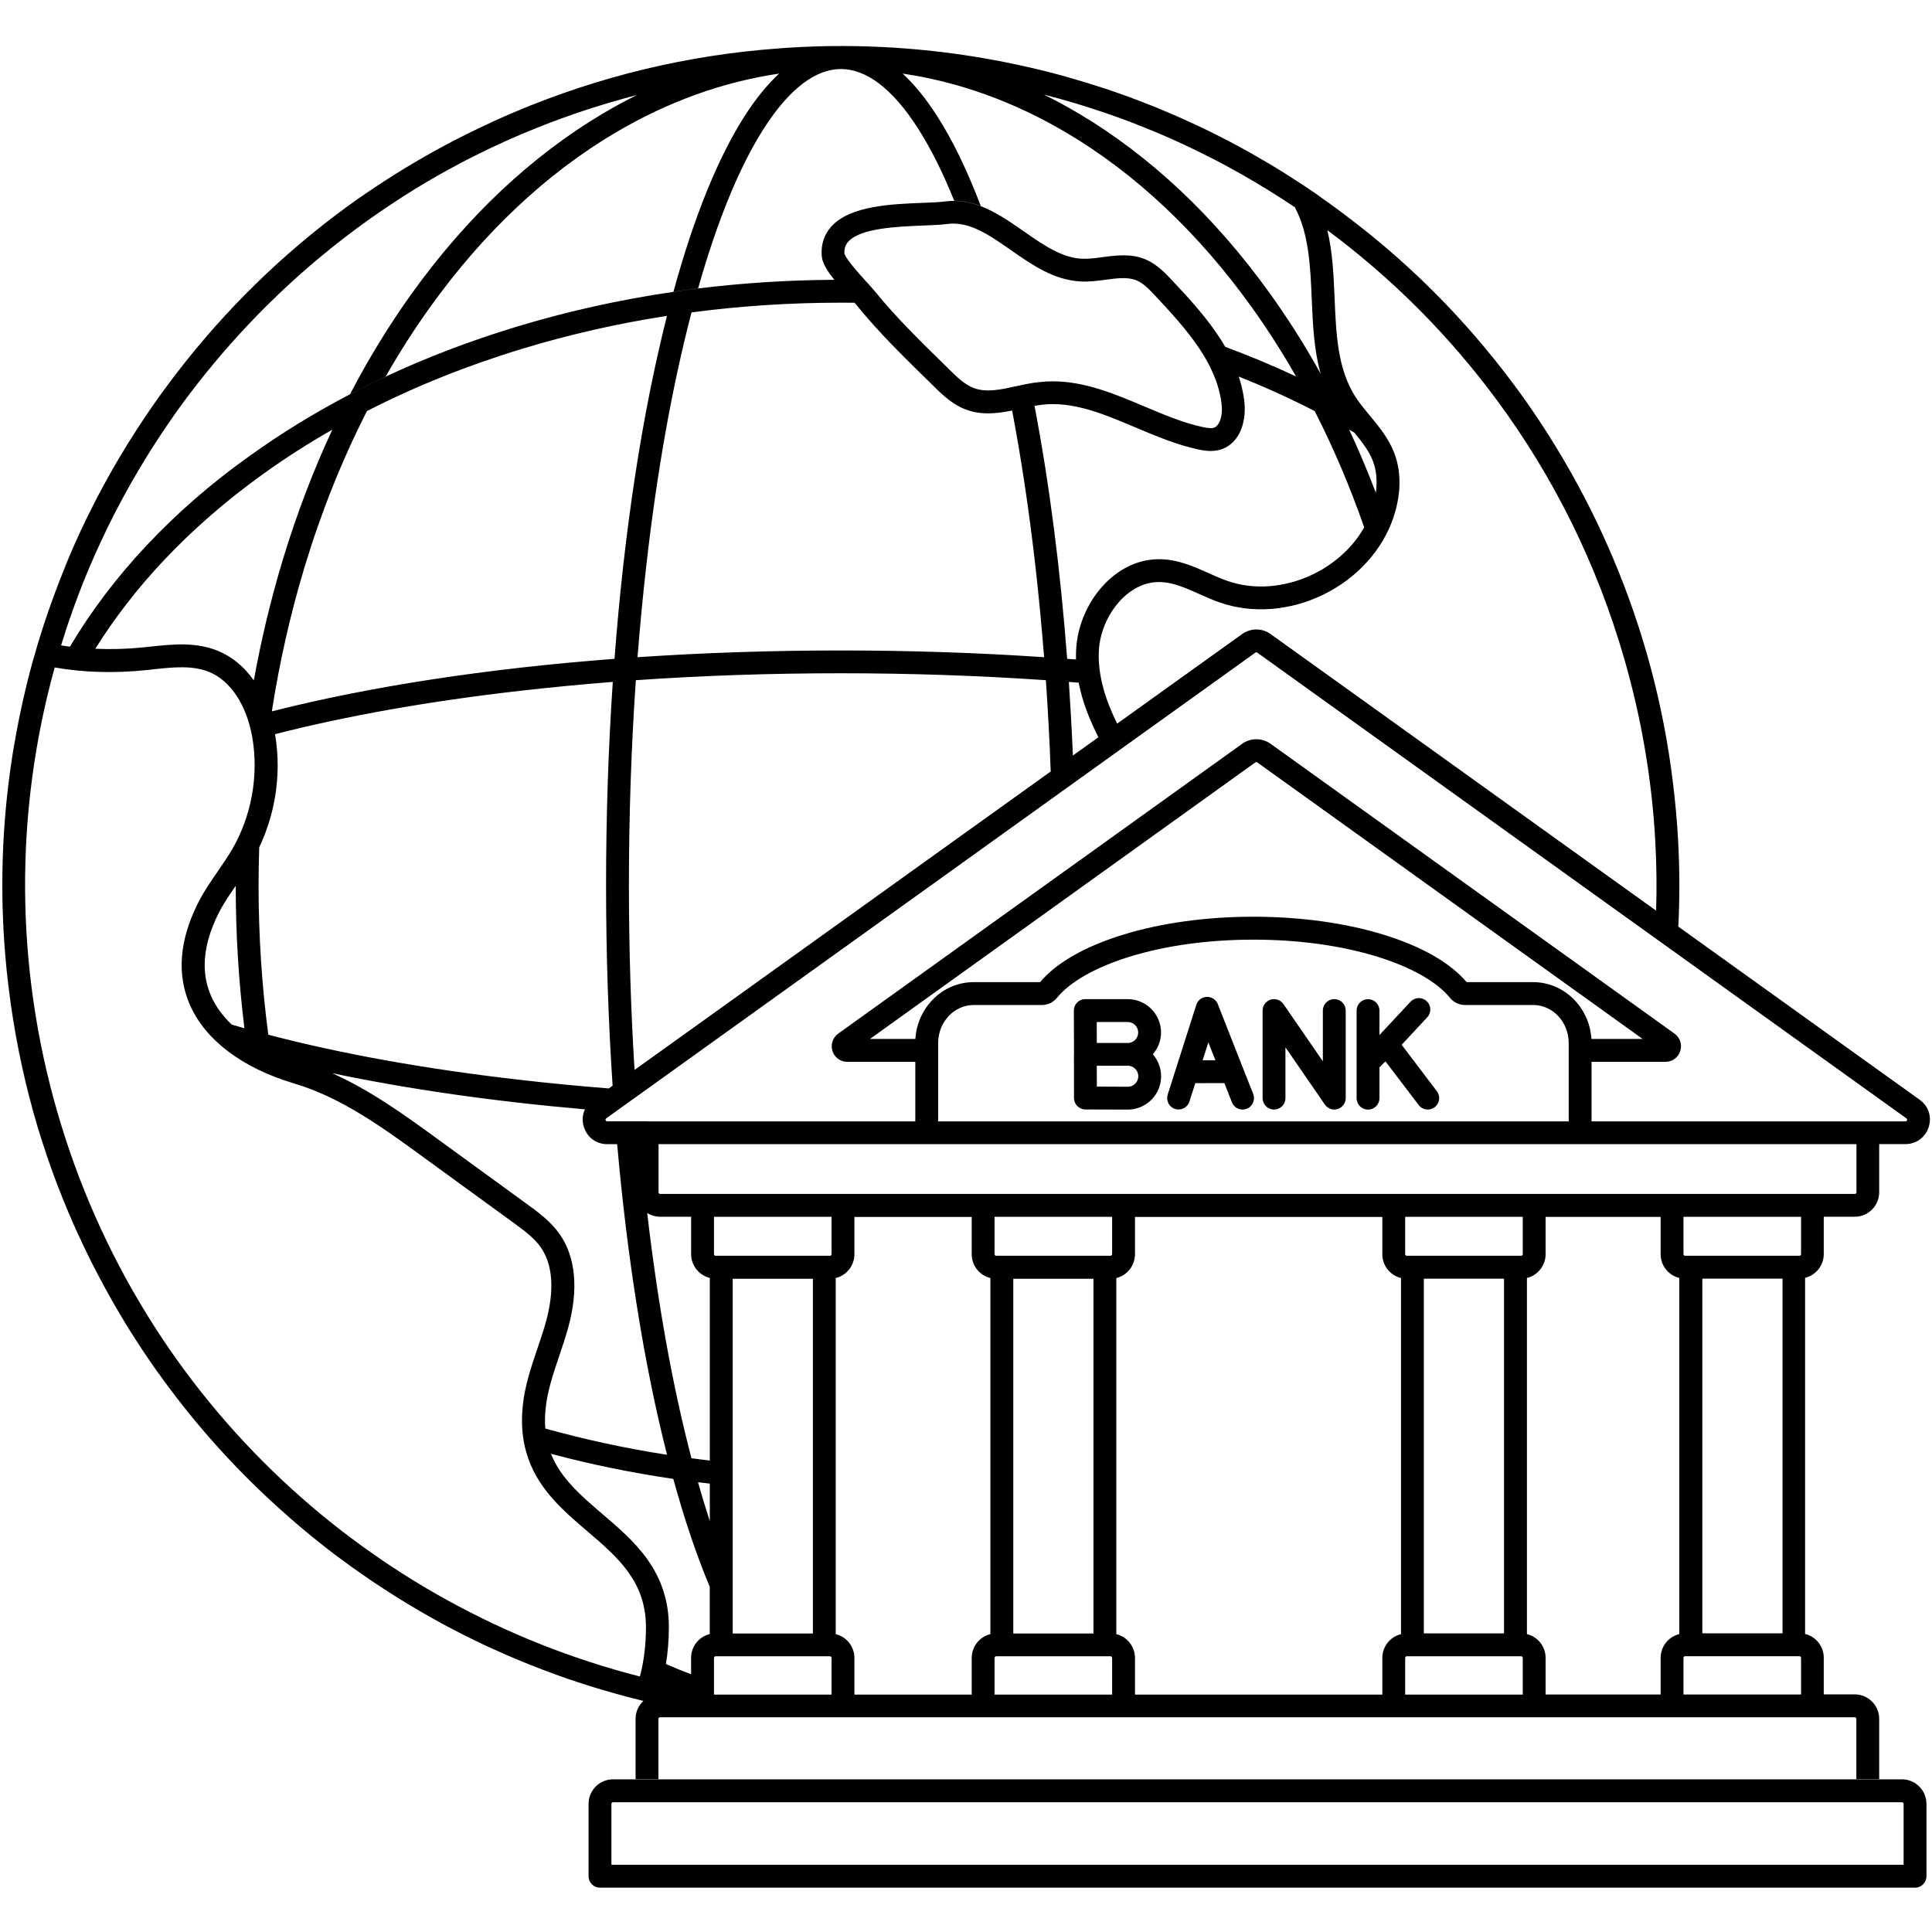 <svg xmlns="http://www.w3.org/2000/svg" xmlns:xlink="http://www.w3.org/1999/xlink" width="600" zoomAndPan="magnify" viewBox="0 0 450 450" height="600" preserveAspectRatio="xMidYMid meet" version="1.2"><defs><clipPath id="00e3c3a14d"><path d="M 0 10.688 L 450 10.688 L 450 415 L 0 415 Z M 0 10.688 "/></clipPath><clipPath id="a94d4cc880"><path d="M 137 414 L 449 414 L 449 439.688 L 137 439.688 Z M 137 414 "/></clipPath></defs><g id="663cb91a63"><rect x="0" width="450" y="0" height="450" style="fill:#ffffff;fill-opacity:1;stroke:none;"/><rect x="0" width="450" y="0" height="450" style="fill:#ffffff;fill-opacity:1;stroke:none;"/><path style=" stroke:none;fill-rule:nonzero;fill:#000000;fill-opacity:1;" d="M 31.766 312.277 C 31.809 312.336 31.84 312.398 31.887 312.457 C 31.84 312.398 31.809 312.336 31.766 312.277 Z M 31.766 312.277 "/><path style=" stroke:none;fill-rule:nonzero;fill:#000000;fill-opacity:1;" d="M 30.594 310.465 C 30.426 310.191 30.242 309.918 30.074 309.629 C 30.242 309.918 30.41 310.191 30.594 310.465 Z M 30.594 310.465 "/><path style=" stroke:none;fill-rule:nonzero;fill:#000000;fill-opacity:1;" d="M 35.535 317.891 C 35.293 317.543 35.031 317.176 34.789 316.824 C 34.637 316.598 34.469 316.355 34.316 316.125 C 34.016 315.684 33.711 315.227 33.406 314.785 C 33.328 314.664 33.238 314.543 33.164 314.422 C 32.766 313.812 32.355 313.203 31.961 312.594 C 31.902 312.488 31.824 312.383 31.766 312.277 C 31.383 311.684 31.004 311.09 30.625 310.496 C 30.609 310.48 30.609 310.465 30.594 310.465 C 32.57 313.602 34.621 316.676 36.766 319.703 C 36.723 319.598 36.66 319.504 36.613 319.43 C 36.25 318.926 35.898 318.41 35.535 317.891 Z M 35.535 317.891 "/><path style=" stroke:none;fill-rule:nonzero;fill:#000000;fill-opacity:1;" d="M 29.375 308.5 C 29.363 308.473 29.348 308.441 29.332 308.426 C 27.293 305.109 25.363 301.715 23.539 298.273 C 23.508 298.23 23.492 298.184 23.461 298.137 C 23.324 297.879 23.188 297.621 23.051 297.363 C 21.941 295.246 20.863 293.117 19.812 290.953 C 20.633 292.676 21.484 294.379 22.367 296.082 C 24.77 300.711 27.34 305.23 30.074 309.629 C 29.926 309.383 29.773 309.141 29.621 308.898 C 29.543 308.762 29.453 308.637 29.375 308.5 Z M 29.375 308.5 "/><path style=" stroke:none;fill-rule:nonzero;fill:#000000;fill-opacity:1;" d="M 36.781 319.719 C 37.434 320.629 38.09 321.543 38.758 322.441 C 38.09 321.527 37.422 320.617 36.766 319.703 C 36.781 319.703 36.781 319.719 36.781 319.719 Z M 36.781 319.719 "/><path style=" stroke:none;fill-rule:nonzero;fill:#000000;fill-opacity:1;" d="M 15.891 130.172 C 15.891 130.156 15.906 130.141 15.906 130.125 C 15.906 130.125 15.906 130.141 15.906 130.141 C 15.934 130.078 15.949 130.02 15.98 129.957 C 15.98 129.957 15.98 129.941 15.996 129.941 C 16.254 129.332 16.512 128.723 16.77 128.117 C 16.895 127.828 17.031 127.539 17.152 127.234 C 17.32 126.836 17.5 126.441 17.668 126.062 C 17.926 125.5 18.184 124.934 18.43 124.387 C 18.488 124.266 18.535 124.145 18.598 124.023 C 21.516 117.723 24.785 111.574 28.359 105.621 C 22.777 114.891 17.988 124.586 14.035 134.645 C 14.656 133.152 15.266 131.66 15.891 130.172 Z M 15.891 130.172 "/><path style=" stroke:none;fill-rule:nonzero;fill:#000000;fill-opacity:1;" d="M 28.359 105.621 C 28.602 105.211 28.859 104.785 29.102 104.375 C 28.859 104.785 28.602 105.195 28.359 105.621 Z M 28.359 105.621 "/><path style=" stroke:none;fill-rule:nonzero;fill:#000000;fill-opacity:1;" d="M 32.723 98.668 C 33.086 98.121 33.453 97.57 33.816 97.023 C 33.453 97.57 33.086 98.121 32.723 98.668 Z M 32.723 98.668 "/><path style=" stroke:none;fill-rule:nonzero;fill:#000000;fill-opacity:1;" d="M 15.906 130.141 C 15.906 130.156 15.891 130.156 15.891 130.172 C 15.906 130.156 15.906 130.156 15.906 130.141 Z M 15.906 130.141 "/><path style=" stroke:none;fill-rule:nonzero;fill:#000000;fill-opacity:1;" d="M 34 96.797 C 34.379 96.25 34.742 95.699 35.125 95.152 C 34.742 95.699 34.363 96.25 34 96.797 Z M 34 96.797 "/><path style=" stroke:none;fill-rule:nonzero;fill:#000000;fill-opacity:1;" d="M 62.039 348.586 C 62.918 349.41 63.801 350.215 64.684 351.023 C 63.648 350.094 62.629 349.148 61.629 348.191 C 61.766 348.328 61.902 348.449 62.039 348.586 Z M 62.039 348.586 "/><path style=" stroke:none;fill-rule:nonzero;fill:#000000;fill-opacity:1;" d="M 39.824 323.812 C 39.945 323.98 40.066 324.133 40.188 324.297 C 39.793 323.781 39.398 323.25 39.016 322.73 C 39.273 323.082 39.551 323.445 39.824 323.812 Z M 39.824 323.812 "/><path style=" stroke:none;fill-rule:nonzero;fill:#000000;fill-opacity:1;" d="M 40.703 324.984 C 45.523 331.285 50.727 337.281 56.273 342.957 C 50.785 337.355 45.633 331.422 40.855 325.18 C 40.812 325.105 40.75 325.043 40.703 324.984 Z M 40.703 324.984 "/><path style=" stroke:none;fill-rule:nonzero;fill:#000000;fill-opacity:1;" d="M 38.773 322.41 C 38.805 322.457 38.836 322.488 38.863 322.531 C 38.91 322.594 38.957 322.656 39 322.715 C 38.836 322.488 38.652 322.258 38.484 322.016 C 38.59 322.152 38.684 322.289 38.773 322.41 Z M 38.773 322.41 "/><path style=" stroke:none;fill-rule:nonzero;fill:#000000;fill-opacity:1;" d="M 40.508 324.723 C 40.582 324.816 40.645 324.891 40.703 324.984 C 40.523 324.754 40.355 324.527 40.188 324.297 C 40.293 324.434 40.402 324.586 40.508 324.723 Z M 40.508 324.723 "/><path style=" stroke:none;fill-rule:nonzero;fill:#000000;fill-opacity:1;" d="M 67.754 353.746 C 67.406 353.441 67.039 353.137 66.691 352.816 C 67.039 353.137 67.391 353.441 67.754 353.746 Z M 67.754 353.746 "/><path style=" stroke:none;fill-rule:nonzero;fill:#000000;fill-opacity:1;" d="M 130.066 390.27 C 130.188 390.316 130.324 390.363 130.461 390.406 C 130.414 390.395 130.355 390.363 130.309 390.348 C 130.234 390.316 130.156 390.301 130.066 390.27 Z M 130.066 390.27 "/><path style=" stroke:none;fill-rule:nonzero;fill:#000000;fill-opacity:1;" d="M 307.559 45.875 C 307.559 45.891 307.559 45.891 307.559 45.875 C 307.875 46.102 308.18 46.316 308.484 46.543 C 308.18 46.332 307.859 46.102 307.559 45.875 Z M 307.559 45.875 "/><path style=" stroke:none;fill-rule:nonzero;fill:#000000;fill-opacity:1;" d="M 311.539 48.75 C 310.539 48.004 309.52 47.273 308.484 46.543 C 308.863 46.816 309.23 47.078 309.609 47.352 C 310.262 47.809 310.902 48.277 311.539 48.75 Z M 311.539 48.75 "/><g clip-rule="nonzero" clip-path="url(#00e3c3a14d)"><path style=" stroke:none;fill-rule:nonzero;fill:#000000;fill-opacity:1;" d="M 447.141 256.164 L 390.926 215.836 L 385.758 212.121 L 295.957 147.688 C 293.965 146.258 291.301 146.258 289.312 147.688 L 260.207 168.551 C 257.547 163.164 255.633 157.352 255.949 151.492 C 256.18 147.445 257.883 143.336 260.602 140.246 C 263.387 137.078 266.867 135.422 270.41 135.574 C 273.375 135.695 276.25 136.988 279.305 138.344 C 280.855 139.027 282.453 139.758 284.125 140.336 C 291.668 142.969 300.473 142.301 308.273 138.48 C 316.07 134.66 322.004 128.117 324.555 120.535 C 325.832 116.73 326.898 111.023 324.707 105.41 C 323.402 102.062 321.211 99.398 319.082 96.828 C 317.82 95.305 316.633 93.875 315.66 92.352 C 311.555 85.898 311.207 77.941 310.855 69.492 C 310.629 64.199 310.402 58.781 309.168 53.621 C 324.297 64.852 337.602 78.199 348.777 93.371 C 362.113 111.465 372.059 131.691 378.336 153.5 C 382.352 167.426 384.785 181.762 385.559 196.098 C 385.848 201.422 385.91 206.766 385.742 212.105 L 390.914 215.82 C 391.246 209.156 391.23 202.473 390.867 195.809 C 390.625 191.363 390.227 186.938 389.68 182.508 C 389.68 182.461 389.664 182.414 389.664 182.355 C 387.492 164.367 382.84 146.879 375.754 130.109 C 375.008 128.359 374.246 126.625 373.457 124.891 C 373.426 124.812 373.379 124.738 373.352 124.66 C 373.121 124.16 372.895 123.672 372.664 123.168 C 372.422 122.637 372.18 122.121 371.922 121.602 C 371.906 121.555 371.875 121.512 371.859 121.465 C 371.039 119.746 370.188 118.027 369.305 116.336 C 364.926 107.875 359.984 99.793 354.48 92.125 C 354.664 92.383 354.844 92.641 355.043 92.914 C 354.859 92.641 354.664 92.383 354.465 92.109 C 354.375 91.988 354.281 91.852 354.191 91.727 C 353.934 91.379 353.676 91.027 353.418 90.664 C 353.141 90.281 352.867 89.902 352.578 89.535 C 352.52 89.445 352.457 89.371 352.383 89.277 C 352.094 88.898 351.805 88.5 351.516 88.121 C 351.469 88.074 351.438 88.016 351.395 87.969 C 343.305 77.301 334.18 67.531 324.055 58.75 C 324.039 58.734 324.023 58.719 324.008 58.703 C 323.75 58.477 323.492 58.262 323.234 58.035 C 323.004 57.836 322.777 57.637 322.551 57.457 C 322.168 57.121 321.773 56.801 321.395 56.48 C 321.227 56.344 321.059 56.207 320.891 56.07 C 320.422 55.676 319.934 55.281 319.461 54.883 C 319.371 54.809 319.266 54.73 319.172 54.656 C 317.074 52.953 314.945 51.293 312.789 49.68 C 312.664 49.59 312.527 49.48 312.406 49.391 C 312.117 49.176 311.828 48.965 311.539 48.75 C 310.902 48.277 310.262 47.809 309.609 47.352 C 308.926 46.863 308.242 46.375 307.559 45.891 C 307.559 45.891 307.543 45.891 307.543 45.875 C 307.434 45.797 307.328 45.723 307.223 45.645 C 307.133 45.586 307.039 45.508 306.949 45.449 C 306.918 45.434 306.887 45.418 306.871 45.387 C 306.25 44.961 305.641 44.535 305.02 44.109 C 304.973 44.078 304.941 44.047 304.895 44.031 C 304.562 43.805 304.211 43.578 303.879 43.348 C 303.633 43.195 303.406 43.027 303.164 42.875 C 292.93 36.121 282.133 30.367 270.852 25.68 C 270.273 25.438 269.68 25.191 269.102 24.949 C 269.043 24.918 268.98 24.902 268.922 24.871 C 268.465 24.691 268.023 24.508 267.566 24.34 C 267.156 24.172 266.762 24.02 266.352 23.867 C 266.23 23.824 266.121 23.777 266 23.73 C 260.422 21.57 254.734 19.684 248.957 18.055 C 248.91 18.039 248.848 18.023 248.805 18.008 C 248.133 17.828 247.449 17.629 246.781 17.445 C 246.66 17.414 246.523 17.371 246.402 17.34 C 245.777 17.172 245.168 17.02 244.547 16.852 C 244.363 16.809 244.195 16.762 244.016 16.715 C 243.422 16.562 242.828 16.41 242.219 16.273 C 242.023 16.23 241.84 16.184 241.641 16.137 C 241.02 15.984 240.41 15.848 239.785 15.695 C 239.621 15.664 239.469 15.621 239.301 15.59 C 238.602 15.438 237.902 15.27 237.219 15.133 C 237.141 15.117 237.082 15.102 237.004 15.086 C 236 14.875 235.012 14.66 234.008 14.465 C 221.691 12.012 209.059 10.75 196.453 10.719 C 192.18 10.703 187.891 10.84 183.617 11.117 C 183.527 11.117 183.453 11.129 183.359 11.129 C 182.875 11.16 182.371 11.191 181.887 11.238 C 181.809 11.238 181.734 11.254 181.672 11.254 C 160.309 12.773 139.57 17.75 119.832 26.105 C 118.086 26.852 116.336 27.613 114.602 28.418 C 114.543 28.449 114.48 28.48 114.418 28.512 C 113.902 28.738 113.402 28.98 112.883 29.227 C 112.367 29.469 111.863 29.711 111.348 29.957 C 111.289 29.988 111.227 30.016 111.18 30.031 C 111.164 30.031 111.152 30.047 111.152 30.047 C 109.449 30.867 107.746 31.707 106.07 32.574 C 99.73 35.859 93.59 39.469 87.688 43.395 C 87.66 43.41 87.629 43.441 87.582 43.453 C 86.957 43.867 86.336 44.293 85.727 44.703 C 85.695 44.719 85.668 44.75 85.637 44.762 C 85.621 44.762 85.621 44.777 85.605 44.777 C 85.074 45.145 84.543 45.508 84.023 45.875 C 83.828 46.012 83.645 46.133 83.445 46.27 C 83.129 46.5 82.809 46.727 82.488 46.957 C 82.078 47.246 81.684 47.535 81.273 47.824 C 81.18 47.883 81.105 47.945 81.012 48.004 C 65.762 59.129 52.305 72.293 40.797 87.359 C 40.75 87.406 40.719 87.469 40.676 87.512 C 40.355 87.938 40.035 88.352 39.715 88.777 C 39.715 88.793 39.699 88.793 39.699 88.805 C 38.227 90.77 36.781 92.746 35.383 94.773 C 35.336 94.848 35.277 94.926 35.23 95 C 35.184 95.062 35.156 95.121 35.109 95.184 C 34.73 95.73 34.348 96.277 33.984 96.855 C 33.984 96.855 33.984 96.84 33.984 96.828 C 33.953 96.871 33.922 96.902 33.906 96.949 C 33.879 96.98 33.863 97.023 33.832 97.055 C 33.848 97.039 33.848 97.023 33.863 97.008 C 28.098 105.562 22.992 114.602 18.656 123.945 C 18.641 123.977 18.625 124.008 18.609 124.051 C 18.551 124.176 18.504 124.297 18.445 124.418 C 18.184 124.98 17.926 125.543 17.684 126.09 C 17.5 126.488 17.336 126.883 17.168 127.262 C 17.047 127.555 16.91 127.844 16.785 128.145 C 16.527 128.754 16.254 129.363 16.012 129.973 C 15.98 130.047 15.949 130.125 15.922 130.199 C 15.297 131.691 14.688 133.184 14.094 134.691 C 13.988 134.98 13.867 135.254 13.762 135.543 C 13.668 135.785 13.578 136.031 13.488 136.273 C 11.953 140.262 10.551 144.309 9.289 148.387 C 9.273 148.434 9.262 148.492 9.246 148.539 C 9.047 149.18 8.848 149.832 8.652 150.488 C 8.605 150.641 8.562 150.809 8.516 150.957 C 8.348 151.508 8.195 152.055 8.043 152.602 C 7.969 152.859 7.891 153.121 7.816 153.379 C 7.695 153.836 7.559 154.293 7.434 154.75 C 7.344 155.098 7.238 155.449 7.148 155.797 C 7.039 156.18 6.949 156.574 6.844 156.953 C 6.734 157.367 6.629 157.777 6.523 158.188 C 6.434 158.539 6.355 158.887 6.266 159.238 C 6.156 159.68 6.051 160.121 5.945 160.562 C 5.855 160.91 5.777 161.262 5.703 161.629 C 5.594 162.055 5.504 162.48 5.398 162.906 C 5.309 163.316 5.215 163.742 5.125 164.152 C 5.047 164.504 4.973 164.852 4.895 165.219 C 4.773 165.766 4.668 166.312 4.547 166.863 C 4.5 167.059 4.457 167.273 4.426 167.473 C 4.395 167.652 4.348 167.82 4.316 168.004 C 4.09 169.176 3.863 170.348 3.648 171.535 C 3.633 171.594 3.633 171.656 3.617 171.719 C 3.605 171.84 3.574 171.961 3.559 172.082 C 3.48 172.508 3.406 172.934 3.328 173.359 C 3.301 173.496 3.285 173.648 3.254 173.785 C 3.191 174.137 3.133 174.504 3.07 174.852 C 3.043 175.051 3.012 175.234 2.98 175.43 C 2.934 175.676 2.902 175.918 2.859 176.176 C 2.738 176.922 2.629 177.668 2.523 178.43 C 2.629 177.684 2.754 176.938 2.859 176.176 C 2.738 176.922 2.629 177.668 2.523 178.43 C 2.508 178.566 2.492 178.688 2.465 178.824 C 2.402 179.234 2.355 179.629 2.297 180.043 C 0.242 195.168 0 210.492 1.52 225.699 C 1.535 225.836 1.551 225.988 1.566 226.125 C 1.598 226.414 1.629 226.688 1.656 226.977 C 2.645 236.105 4.273 245.207 6.539 254.188 C 6.582 254.355 6.629 254.52 6.676 254.703 C 6.797 255.176 6.918 255.664 7.039 256.133 C 7.117 256.41 7.176 256.684 7.254 256.941 C 7.328 257.246 7.422 257.551 7.496 257.855 C 7.496 257.871 7.496 257.871 7.496 257.883 C 7.496 257.871 7.48 257.855 7.48 257.855 C 7.406 257.551 7.312 257.246 7.238 256.941 C 7.16 256.668 7.102 256.395 7.023 256.133 C 6.902 255.664 6.781 255.176 6.66 254.703 C 6.613 254.535 6.57 254.367 6.523 254.188 C 4.242 245.207 2.617 236.105 1.641 226.977 C 3.648 246.043 8.41 264.582 15.906 282.309 C 16.648 284.059 17.41 285.812 18.215 287.547 C 18.246 287.605 18.277 287.668 18.309 287.727 C 18.535 288.246 18.777 288.746 19.023 289.266 C 19.266 289.781 19.508 290.285 19.75 290.801 C 19.781 290.863 19.812 290.926 19.828 290.969 C 20.863 293.117 21.941 295.262 23.066 297.375 C 22.855 296.98 22.656 296.586 22.457 296.191 C 22.656 296.586 22.867 296.98 23.066 297.375 C 23.203 297.637 23.34 297.895 23.477 298.152 C 23.508 298.199 23.523 298.246 23.555 298.289 C 25.379 301.73 27.309 305.109 29.348 308.441 C 29.363 308.473 29.375 308.5 29.391 308.516 C 29.469 308.652 29.543 308.777 29.637 308.914 C 29.953 309.445 30.289 309.961 30.609 310.48 C 30.625 310.496 30.625 310.512 30.637 310.512 C 31.02 311.105 31.383 311.699 31.777 312.289 C 31.84 312.398 31.914 312.504 31.977 312.609 C 32.371 313.219 32.766 313.828 33.18 314.438 C 33.254 314.559 33.344 314.68 33.422 314.801 C 33.727 315.258 34.031 315.699 34.332 316.141 C 34.484 316.371 34.652 316.613 34.805 316.84 C 35.047 317.207 35.293 317.555 35.551 317.906 C 35.898 318.426 36.266 318.926 36.629 319.445 C 36.691 319.535 36.75 319.609 36.812 319.703 C 44.23 330.129 52.688 339.805 62.051 348.602 C 63.953 350.383 65.871 352.117 67.832 353.824 C 67.801 353.809 67.785 353.777 67.754 353.762 C 68.09 354.051 68.422 354.34 68.773 354.629 C 68.711 354.582 68.652 354.523 68.574 354.477 C 68.984 354.828 69.41 355.191 69.824 355.543 C 69.793 355.512 69.762 355.496 69.73 355.465 C 70.309 355.953 70.887 356.441 71.465 356.91 C 71.527 356.957 71.586 357.004 71.648 357.062 C 72.012 357.367 72.379 357.656 72.742 357.961 C 73.184 358.312 73.609 358.66 74.051 359.012 C 74.246 359.164 74.445 359.332 74.645 359.484 C 75.07 359.82 75.508 360.168 75.934 360.504 C 76.059 360.594 76.164 360.688 76.285 360.777 C 76.438 360.898 76.59 361.02 76.758 361.141 C 77.195 361.492 77.652 361.828 78.109 362.176 C 78.125 362.191 78.156 362.207 78.172 362.223 C 80.727 364.141 83.309 365.996 85.957 367.793 C 86.109 367.898 86.246 367.992 86.395 368.098 C 86.82 368.387 87.246 368.676 87.672 368.949 C 88.266 369.344 88.844 369.727 89.438 370.105 C 89.438 370.105 89.453 370.105 89.453 370.121 C 90.363 370.715 91.293 371.293 92.203 371.871 C 92.402 371.992 92.617 372.129 92.812 372.254 C 92.902 372.312 92.996 372.359 93.07 372.418 C 96.461 374.52 99.898 376.512 103.395 378.402 C 103.668 378.551 103.941 378.691 104.219 378.844 C 104.535 379.008 104.855 379.176 105.176 379.344 C 105.586 379.559 105.996 379.77 106.406 379.984 C 106.59 380.074 106.785 380.18 106.969 380.273 C 107.5 380.547 108.02 380.805 108.551 381.078 C 108.672 381.141 108.809 381.199 108.93 381.262 C 109.371 381.477 109.797 381.688 110.238 381.902 C 110.438 381.992 110.633 382.098 110.816 382.191 C 111.332 382.434 111.836 382.691 112.352 382.938 C 112.535 383.027 112.73 383.117 112.914 383.195 C 113.309 383.375 113.703 383.559 114.102 383.742 C 118.16 385.613 122.297 387.348 126.477 388.934 C 126.492 388.934 126.508 388.945 126.523 388.945 C 126.582 388.977 126.66 388.992 126.723 389.023 C 126.812 389.055 126.918 389.098 127.008 389.129 C 127.086 389.16 127.16 389.191 127.238 389.223 C 127.254 389.223 127.27 389.234 127.285 389.234 C 127.359 389.266 127.449 389.297 127.527 389.328 C 127.57 389.344 127.633 389.359 127.68 389.375 C 127.738 389.402 127.816 389.418 127.875 389.449 C 127.996 389.496 128.121 389.539 128.242 389.586 C 128.531 389.691 128.82 389.801 129.109 389.906 C 129.152 389.922 129.184 389.938 129.23 389.953 C 129.262 389.965 129.273 389.965 129.305 389.98 C 129.41 390.012 129.504 390.059 129.609 390.09 C 129.656 390.105 129.688 390.117 129.73 390.133 C 129.777 390.148 129.824 390.164 129.852 390.18 C 129.961 390.211 130.066 390.254 130.188 390.301 C 130.203 390.316 130.234 390.316 130.25 390.332 C 130.309 390.348 130.355 390.379 130.414 390.395 C 130.461 390.406 130.508 390.422 130.566 390.438 C 134.809 391.945 139.113 393.316 143.461 394.531 C 139.434 393.406 135.434 392.145 131.496 390.773 C 131.539 390.789 131.602 390.82 131.664 390.82 C 131.816 390.879 131.965 390.926 132.117 390.973 C 132.148 390.984 132.18 390.984 132.195 391 C 132.254 391.016 132.316 391.047 132.363 391.062 C 132.695 391.184 133.031 391.289 133.367 391.398 C 133.578 391.473 133.793 391.551 134.02 391.609 C 134.094 391.641 134.172 391.656 134.23 391.688 C 134.383 391.73 134.535 391.777 134.688 391.84 C 139.691 393.496 144.754 394.941 149.863 396.176 C 149.863 396.176 149.848 396.191 149.848 396.191 C 149.727 396.16 149.605 396.129 149.484 396.102 C 149.605 396.129 149.727 396.16 149.848 396.191 C 148.738 397.242 148.039 398.703 148.039 400.359 L 148.039 414.406 L 153.359 414.406 L 153.359 400.359 C 153.359 400.148 153.527 399.98 153.742 399.98 L 431.996 399.98 C 432.211 399.98 432.379 400.148 432.379 400.359 L 432.379 414.406 L 437.699 414.406 L 437.699 400.359 C 437.699 397.211 435.145 394.652 431.996 394.652 L 424.789 394.652 L 424.789 386.117 C 424.789 383.438 422.934 381.184 420.441 380.578 L 420.441 297.637 C 420.016 297.742 419.559 297.805 419.086 297.805 C 419.559 297.805 420 297.742 420.441 297.637 C 422.934 297.027 424.789 294.773 424.789 292.098 L 424.789 283.406 L 431.996 283.406 C 435.145 283.406 437.699 280.848 437.699 277.699 L 437.699 266.484 L 443.797 266.484 C 446.32 266.484 448.449 264.93 449.223 262.527 C 450 260.121 449.195 257.641 447.141 256.164 Z M 376.133 131.082 C 376.07 130.93 375.996 130.766 375.934 130.613 C 375.918 130.582 375.918 130.566 375.906 130.535 C 375.98 130.719 376.059 130.902 376.133 131.082 Z M 356.473 94.953 C 356.395 94.848 356.32 94.742 356.246 94.637 C 356.016 94.301 355.789 93.965 355.543 93.645 C 355.863 94.07 356.168 94.512 356.473 94.953 Z M 315.434 100.754 C 315.434 100.754 315.449 100.77 315.449 100.77 C 317.211 102.914 318.84 104.969 319.75 107.312 C 320.602 109.488 320.832 112.059 320.465 114.785 C 318.551 109.746 316.469 104.832 314.246 100.066 C 314.645 100.297 315.039 100.508 315.434 100.754 Z M 305.625 44.551 C 305.609 44.551 305.625 44.551 305.625 44.551 Z M 302.781 42.648 C 299.453 40.457 296.031 38.371 292.566 36.395 C 296.031 38.371 299.438 40.457 302.781 42.648 Z M 250.855 24.172 C 250.887 24.188 250.918 24.188 250.934 24.203 C 250.84 24.172 250.734 24.141 250.645 24.113 C 250.719 24.129 250.781 24.156 250.855 24.172 Z M 250.262 24.004 C 250.566 24.098 250.871 24.188 251.176 24.281 C 251.328 24.324 251.48 24.371 251.633 24.418 C 252.391 24.645 253.137 24.887 253.898 25.133 C 253.914 25.133 253.914 25.133 253.93 25.148 C 254.672 25.391 255.434 25.633 256.18 25.879 C 255.781 25.742 255.387 25.617 254.992 25.48 C 255.496 25.648 255.996 25.816 256.484 25.984 C 256.375 25.953 256.285 25.922 256.18 25.879 C 256.484 25.984 256.785 26.074 257.09 26.184 C 257.016 26.152 256.953 26.137 256.879 26.105 C 257.105 26.184 257.32 26.258 257.547 26.336 C 257.395 26.289 257.242 26.227 257.09 26.184 C 257.336 26.258 257.562 26.348 257.805 26.426 C 258.352 26.625 258.898 26.805 259.449 27.004 C 259.766 27.109 260.086 27.23 260.406 27.34 C 260.727 27.445 261.027 27.566 261.348 27.688 C 261.91 27.902 262.473 28.098 263.035 28.312 C 263.098 28.344 263.172 28.359 263.234 28.387 C 264.176 28.754 265.117 29.117 266.062 29.5 C 267.293 29.988 268.523 30.488 269.758 31.008 C 269.773 31.02 269.801 31.02 269.816 31.035 C 270.457 31.309 271.094 31.586 271.734 31.859 C 271.977 31.965 272.234 32.07 272.477 32.191 C 272.891 32.375 273.301 32.559 273.727 32.742 C 274.258 32.984 274.789 33.227 275.309 33.473 C 275.445 33.531 275.566 33.594 275.703 33.652 C 284.645 37.809 293.293 42.695 301.598 48.277 C 304.883 54.504 305.199 61.898 305.535 69.723 C 305.777 75.535 306.035 81.473 307.602 87.039 C 303.984 80.496 300.031 74.258 295.773 68.336 C 289.418 59.48 282.422 51.43 274.973 44.414 C 267.43 37.32 259.371 31.219 251.008 26.289 C 248.422 24.766 245.824 23.352 243.191 22.059 C 243.191 22.059 243.18 22.043 243.18 22.043 C 243.238 22.059 243.301 22.074 243.375 22.09 C 245.672 22.68 247.984 23.32 250.262 24.004 Z M 243.191 22.043 C 243.191 22.043 243.18 22.043 243.18 22.043 C 243.164 22.027 243.164 22.027 243.148 22.012 C 243.148 22.027 243.18 22.027 243.191 22.043 Z M 210.211 17.125 C 210.016 16.945 209.816 16.777 209.637 16.594 C 209.816 16.762 210.016 16.945 210.211 17.125 Z M 159.016 19.684 C 157.586 19.973 156.145 20.277 154.715 20.582 C 156.145 20.277 157.57 19.973 159.016 19.684 Z M 107.41 37.914 C 102.348 40.578 97.391 43.469 92.602 46.559 C 97.391 43.453 102.332 40.578 107.41 37.914 Z M 15.176 147.305 C 15.48 146.348 15.797 145.402 16.133 144.461 L 16.133 144.445 C 16.164 144.371 16.18 144.309 16.207 144.23 C 16.406 143.668 16.605 143.09 16.801 142.527 C 16.91 142.207 17.031 141.902 17.137 141.586 C 17.258 141.266 17.363 140.945 17.484 140.641 C 17.699 140.078 17.898 139.516 18.109 138.965 C 18.141 138.891 18.172 138.828 18.184 138.754 C 18.352 138.312 18.52 137.871 18.688 137.445 C 18.734 137.324 18.777 137.215 18.824 137.094 C 18.977 136.715 19.129 136.32 19.281 135.938 C 19.387 135.664 19.492 135.391 19.598 135.133 C 19.738 134.797 19.859 134.477 19.996 134.141 C 20.238 133.535 20.496 132.926 20.754 132.332 C 20.816 132.18 20.891 132.027 20.953 131.875 C 21.164 131.355 21.395 130.855 21.605 130.352 C 21.773 129.973 21.941 129.594 22.109 129.211 C 22.23 128.922 22.367 128.633 22.488 128.359 C 22.793 127.691 23.082 127.035 23.402 126.367 C 23.402 126.367 23.402 126.367 23.402 126.352 C 27.719 117.051 32.812 108.059 38.668 99.43 C 40.004 97.449 41.359 95.547 42.742 93.66 C 43.016 93.281 43.305 92.914 43.578 92.535 C 43.668 92.414 43.762 92.293 43.852 92.168 C 43.852 92.168 43.852 92.156 43.867 92.156 C 45.281 90.281 46.727 88.426 48.215 86.586 C 48.23 86.57 48.246 86.539 48.277 86.523 C 48.762 85.93 49.25 85.336 49.738 84.742 C 49.75 84.727 49.75 84.711 49.766 84.695 C 49.781 84.684 49.781 84.684 49.797 84.668 C 50.254 84.117 50.711 83.57 51.18 83.023 C 51.332 82.855 51.469 82.672 51.621 82.504 C 51.926 82.156 52.23 81.789 52.551 81.441 C 52.867 81.074 53.188 80.711 53.508 80.359 C 53.629 80.223 53.75 80.086 53.871 79.934 C 56.352 77.133 58.922 74.426 61.551 71.777 C 70.141 63.18 79.598 55.355 89.664 48.555 C 95.367 44.688 101.297 41.141 107.41 37.914 C 107.426 37.914 107.426 37.898 107.441 37.898 C 107.957 37.625 108.473 37.352 108.992 37.094 C 109.461 36.852 109.949 36.605 110.422 36.363 C 110.48 36.332 110.527 36.301 110.59 36.285 C 115.363 33.883 120.242 31.691 125.215 29.711 C 132.742 26.699 140.48 24.172 148.344 22.133 C 145.773 23.41 143.219 24.797 140.695 26.289 C 132.332 31.219 124.273 37.32 116.73 44.414 C 109.281 51.43 102.285 59.48 95.93 68.336 C 90.668 75.672 85.863 83.512 81.547 91.789 C 84.27 90.375 87.035 89.004 89.848 87.68 C 93.07 82.02 96.539 76.602 100.25 71.441 C 106.406 62.859 113.172 55.066 120.379 48.293 C 127.633 41.461 135.371 35.602 143.402 30.867 C 155.609 23.672 168.367 19.074 181.477 17.141 C 181.656 16.973 181.84 16.809 182.023 16.656 C 181.84 16.824 181.656 16.973 181.477 17.141 C 178.691 19.715 175.984 23.047 173.371 27.141 C 167.184 36.852 161.617 50.578 156.859 67.941 C 158.758 67.668 160.676 67.41 162.605 67.164 C 167.09 51.352 172.215 38.859 177.871 30 C 180.836 25.344 183.906 21.801 186.996 19.457 C 189.945 17.219 192.941 16.078 195.875 16.078 C 198.809 16.078 201.789 17.219 204.754 19.457 C 207.84 21.801 210.914 25.344 213.879 30 C 216.812 34.613 219.625 40.215 222.254 46.758 C 224.43 46.773 226.484 47.246 228.445 47.988 C 225.312 39.742 221.938 32.77 218.348 27.141 C 215.73 23.047 213.027 19.715 210.242 17.141 C 223.367 19.074 236.121 23.672 248.316 30.867 C 256.344 35.602 264.086 41.461 271.34 48.293 C 278.531 55.066 285.312 62.859 291.469 71.441 C 295.18 76.602 298.648 82.035 301.871 87.68 C 296.547 85.184 291.043 82.887 285.387 80.785 C 286.727 83.113 287.773 85.414 288.535 87.711 C 294.633 90.145 300.547 92.824 306.219 95.746 C 310.582 104.297 314.445 113.355 317.746 122.836 C 318.473 121.555 319.066 120.219 319.539 118.848 C 319.082 120.219 318.473 121.555 317.746 122.836 C 315.176 127.371 311.055 131.207 305.961 133.699 C 299.422 136.898 292.125 137.492 285.906 135.312 C 284.445 134.812 283.016 134.172 281.496 133.488 C 278.121 131.98 274.637 130.43 270.668 130.262 C 265.5 130.035 260.512 132.332 256.633 136.73 C 253.121 140.715 250.949 145.98 250.66 151.203 C 250.613 151.992 250.598 152.801 250.629 153.605 L 250.613 153.605 C 249.93 153.547 249.246 153.5 248.562 153.453 C 246.965 132.391 244.395 112.516 240.957 94.527 C 241.535 94.422 242.098 94.348 242.66 94.27 C 249.977 93.434 256.969 96.387 264.391 99.52 C 269.074 101.5 273.922 103.555 279 104.664 C 279.961 104.879 280.949 105.043 281.98 105.043 C 282.758 105.043 283.562 104.938 284.367 104.695 C 286.633 103.965 288.367 102.152 289.25 99.582 C 289.887 97.695 290.086 95.426 289.797 93.188 C 289.555 91.363 289.145 89.551 288.535 87.727 C 287.773 85.426 286.742 83.129 285.387 80.801 C 284.809 79.797 284.188 78.793 283.488 77.789 C 280.461 73.328 276.797 69.328 272.996 65.293 C 271.445 63.633 269.5 61.582 266.898 60.453 C 263.508 58.992 259.965 59.48 256.832 59.891 C 255.145 60.121 253.531 60.332 252.043 60.27 C 247.312 60.059 243.027 57.059 238.48 53.895 C 235.27 51.656 231.988 49.375 228.43 48.02 C 226.469 47.273 224.414 46.805 222.242 46.789 C 221.48 46.789 220.688 46.832 219.898 46.941 C 218.668 47.105 216.859 47.184 214.742 47.258 C 207.688 47.535 198.02 47.898 193.641 52.754 C 191.965 54.609 191.207 56.895 191.391 59.539 C 191.496 61.168 192.59 63.012 194.34 65.172 C 183.605 65.234 173.02 65.902 162.605 67.195 C 160.688 67.438 158.773 67.684 156.859 67.973 C 144.297 69.812 132.027 72.539 120.121 76.16 C 109.523 79.387 99.41 83.234 89.848 87.711 C 87.035 89.02 84.27 90.391 81.547 91.82 C 73.273 96.141 65.445 100.949 58.113 106.215 C 49.234 112.531 41.191 119.547 34.18 127.004 C 27.188 134.43 21.18 142.391 16.285 150.625 C 15.602 150.531 14.902 150.426 14.23 150.32 C 14.492 149.469 14.766 148.629 15.039 147.777 C 15.098 147.582 15.16 147.398 15.219 147.199 C 15.207 147.246 15.191 147.277 15.176 147.305 Z M 255.844 171.719 L 249.898 175.977 C 249.656 170.195 249.336 164.473 248.957 158.828 C 248.637 158.797 248.316 158.781 248.012 158.75 C 248.332 158.781 248.652 158.797 248.957 158.828 C 249.715 158.887 250.477 158.949 251.223 159.008 L 251.238 159.008 C 251.676 161.23 252.332 163.516 253.23 165.875 C 254.004 167.898 254.902 169.859 255.844 171.719 Z M 142.688 252.879 L 141.805 253.516 C 134.824 252.969 127.938 252.301 121.172 251.523 C 99.289 249.027 79.57 245.48 62.492 241.008 C 60.988 229.609 60.227 217.98 60.227 206.203 C 60.227 203.25 60.273 200.297 60.379 197.359 C 62.051 193.844 63.254 190.086 63.969 186.176 C 64.883 181.09 64.91 175.992 64.059 171 C 80.77 166.727 99.961 163.316 121.188 160.898 C 128.242 160.09 135.434 159.406 142.73 158.828 C 141.699 174.137 141.164 190.012 141.164 206.203 C 141.164 222.137 141.684 237.781 142.688 252.879 Z M 155.367 338.848 C 145.727 337.355 136.254 335.301 127.008 332.73 C 126.887 331.27 126.918 329.715 127.086 328.086 C 127.496 323.98 128.836 320.023 130.25 315.836 C 130.977 313.676 131.738 311.438 132.363 309.156 C 134.781 300.328 134.094 292.84 130.387 287.5 C 128.273 284.473 125.32 282.324 122.707 280.422 L 101.602 265.066 C 94.316 259.773 86.273 253.93 77.336 249.957 C 95.156 253.699 115.043 256.547 136.238 258.387 C 135.645 259.648 135.539 261.109 136.012 262.543 C 136.785 264.945 138.914 266.5 141.438 266.5 L 143.75 266.5 L 143.75 266.512 C 146.109 293.223 150.031 317.859 155.367 338.848 Z M 59.117 158.477 C 56.852 155.266 54.055 152.953 50.77 151.598 C 45.602 149.469 40.172 150.062 34.926 150.625 C 34.426 150.684 33.938 150.73 33.453 150.777 C 29.648 151.172 25.863 151.277 22.199 151.109 C 26.641 143.988 31.961 137.109 38.059 130.625 C 44.824 123.43 52.609 116.641 61.188 110.477 C 66.34 106.766 71.77 103.293 77.41 100.066 C 72.941 109.641 69.094 119.762 65.871 130.367 C 63.102 139.547 60.852 148.934 59.117 158.477 Z M 63.316 165.691 C 65.109 154.172 67.664 142.895 70.977 131.949 C 74.871 119.105 79.723 107.008 85.469 95.746 C 96.707 89.992 108.809 85.137 121.641 81.242 C 132.59 77.91 143.844 75.352 155.352 73.574 C 149.527 96.523 145.379 123.84 143.129 153.453 C 113.523 155.707 86.246 159.863 63.316 165.691 Z M 199.023 70.512 C 199.25 70.773 199.449 70.984 199.586 71.152 C 204.738 77.5 210.625 83.25 216.309 88.805 C 216.918 89.398 217.527 89.992 218.121 90.586 C 220.051 92.473 222.211 94.359 224.977 95.395 C 228.609 96.75 232.215 96.324 235.742 95.625 C 237.871 106.793 239.664 118.773 241.125 131.496 C 241.93 138.57 242.617 145.77 243.191 153.074 C 227.898 152.039 212.023 151.508 195.844 151.508 C 179.664 151.508 163.805 152.039 148.496 153.074 C 149.059 145.754 149.758 138.555 150.562 131.496 C 153.055 109.594 156.598 89.855 161.07 72.766 C 172.457 71.258 184.074 70.5 195.844 70.5 C 196.91 70.5 197.957 70.512 199.023 70.512 Z M 197.578 56.285 C 200.438 53.102 209.164 52.77 214.926 52.539 C 217.176 52.449 219.125 52.371 220.613 52.176 C 225.723 51.461 230.438 54.746 235.422 58.23 C 240.395 61.703 245.535 65.277 251.801 65.566 C 253.777 65.66 255.691 65.398 257.531 65.156 C 260.223 64.793 262.762 64.457 264.801 65.34 C 266.395 66.023 267.781 67.5 269.117 68.93 C 276.828 77.133 283.289 84.668 284.504 93.875 C 284.93 97.102 283.914 99.246 282.742 99.625 C 282.074 99.84 281.086 99.672 280.141 99.473 C 275.551 98.484 270.941 96.523 266.473 94.637 C 259.691 91.773 252.711 88.82 245.215 88.82 C 244.18 88.82 243.133 88.883 242.066 89.004 C 240.242 89.172 238.465 89.566 236.746 89.949 C 233.141 90.738 229.738 91.484 226.832 90.391 C 224.992 89.703 223.336 88.242 221.828 86.766 C 221.828 86.766 221.828 86.766 221.816 86.75 C 221.207 86.16 220.598 85.566 220.004 84.973 C 214.426 79.523 208.648 73.875 203.703 67.773 C 203.293 67.273 202.688 66.602 201.926 65.766 C 200.863 64.609 199.539 63.148 198.461 61.793 C 197.016 59.98 196.727 59.25 196.68 59.086 C 196.621 57.93 196.91 57.031 197.578 56.285 Z M 148.48 153.074 C 146.684 153.195 144.906 153.332 143.129 153.453 C 144.906 153.316 146.699 153.195 148.48 153.074 Z M 148.098 158.43 C 148.098 158.43 148.113 158.43 148.113 158.43 C 163.609 157.352 179.574 156.816 195.859 156.816 C 212.145 156.816 228.109 157.367 243.605 158.43 C 244.09 165.434 244.469 172.523 244.73 179.691 L 147.797 249.211 C 146.93 235.207 146.488 220.828 146.488 206.203 C 146.488 189.902 147.035 173.938 148.098 158.43 Z M 14.262 150.137 C 14.246 150.199 14.23 150.242 14.219 150.305 C 14.23 150.242 14.246 150.199 14.262 150.137 Z M 9.793 149.984 C 9.109 150.289 8.562 150.898 8.332 151.66 C 8.562 150.883 9.109 150.289 9.793 149.984 Z M 8.148 260.168 C 8.164 260.199 8.18 260.227 8.18 260.258 C 8.164 260.227 8.164 260.199 8.148 260.168 Z M 9.883 265.844 C 9.867 265.812 9.867 265.77 9.852 265.738 C 9.699 265.266 9.551 264.777 9.398 264.309 C 9.398 264.277 9.383 264.262 9.383 264.23 C 10.414 267.547 11.527 270.836 12.727 274.078 C 11.723 271.352 10.766 268.613 9.883 265.844 Z M 16.984 284.684 C 17 284.699 17 284.73 17.016 284.746 C 17 284.715 16.984 284.699 16.984 284.684 Z M 17.227 285.246 C 17.211 285.219 17.211 285.203 17.195 285.172 C 17.242 285.293 17.305 285.414 17.363 285.535 C 17.32 285.445 17.273 285.34 17.227 285.246 Z M 17.746 286.402 C 17.715 286.344 17.684 286.281 17.652 286.207 C 17.684 286.281 17.715 286.344 17.746 286.402 Z M 20.559 292.398 C 20.77 292.828 20.969 293.254 21.18 293.664 C 20.969 293.238 20.754 292.812 20.559 292.398 Z M 21.453 294.195 C 21.773 294.836 22.109 295.473 22.43 296.113 C 22.094 295.473 21.773 294.836 21.453 294.195 Z M 78.199 362.207 C 78.184 362.191 78.156 362.176 78.141 362.164 C 77.684 361.828 77.242 361.477 76.785 361.129 C 77.305 361.523 77.836 361.934 78.352 362.328 C 78.309 362.285 78.246 362.254 78.199 362.207 Z M 86.184 367.914 C 86.258 367.977 86.352 368.02 86.426 368.082 C 86.352 368.02 86.258 367.977 86.184 367.914 Z M 149.043 390.484 C 117.918 382.539 89.133 366.742 65.672 344.707 C 53.492 333.262 42.895 320.281 34.152 306.082 C 25.133 291.441 18.125 275.57 13.32 258.891 C 3.543 224.98 3.359 189.277 12.742 155.465 C 19.371 156.637 26.656 156.848 33.984 156.086 C 34.484 156.043 34.988 155.98 35.488 155.922 C 40.277 155.402 44.809 154.914 48.734 156.516 C 53.703 158.555 57.445 164.23 58.754 171.703 C 60.305 180.574 58.586 190.117 54.039 197.879 C 53.035 199.582 51.926 201.211 50.738 202.93 C 49.066 205.352 47.336 207.859 45.965 210.645 C 41.77 219.184 41.176 227.051 44.23 234.051 C 47.82 242.254 56.441 248.77 68.516 252.359 C 79.539 255.648 89.148 262.633 98.422 269.391 L 119.527 284.746 C 121.914 286.48 124.379 288.277 125.977 290.559 C 129.488 295.613 128.574 302.703 127.191 307.754 C 126.613 309.871 125.883 312.031 125.168 314.133 C 123.711 318.426 122.203 322.852 121.75 327.57 C 121.367 331.438 121.629 334.922 122.57 338.223 C 124.91 346.504 130.977 351.691 136.848 356.699 C 143.855 362.695 150.488 368.34 150.457 379.086 C 150.441 383.211 149.969 387.031 149.043 390.484 Z M 56.93 239.5 C 55.941 239.211 54.953 238.938 53.98 238.648 C 51.836 236.609 50.191 234.355 49.145 231.938 C 46.742 226.441 47.289 220.082 50.77 213.004 C 51.895 210.707 53.355 208.562 54.906 206.324 C 54.906 217.539 55.59 228.621 56.93 239.5 Z M 158.699 392.691 C 159.457 392.844 160.219 392.996 160.977 393.133 C 160.203 392.996 159.441 392.844 158.699 392.691 Z M 165.312 380.605 C 162.816 381.215 160.965 383.469 160.965 386.148 L 160.965 389.965 C 159 389.234 157.039 388.43 155.109 387.578 C 155.551 384.883 155.777 382.055 155.793 379.102 C 155.809 373.148 154.168 367.945 150.762 363.168 C 147.84 359.074 144.008 355.801 140.312 352.637 C 135.328 348.375 130.598 344.34 128.332 338.617 C 137.637 341.102 147.156 343.047 156.828 344.465 C 159.426 353.945 162.27 362.344 165.312 369.59 Z M 165.328 354.277 C 164.383 351.402 163.473 348.391 162.574 345.238 C 163.488 345.348 164.398 345.453 165.328 345.559 Z M 165.328 340.188 C 163.898 340.02 162.484 339.852 161.055 339.652 C 156.691 322.988 153.223 303.801 150.746 282.539 C 151.629 283.086 152.66 283.406 153.77 283.406 L 160.977 283.406 L 160.977 292.098 C 160.977 294.789 162.832 297.059 165.328 297.652 Z M 193.684 394.699 L 166.301 394.699 L 166.301 386.16 C 166.301 385.949 166.469 385.781 166.68 385.781 L 193.305 385.781 C 193.516 385.781 193.684 385.949 193.684 386.16 Z M 166.68 292.492 C 166.469 292.492 166.301 292.324 166.301 292.109 L 166.301 283.422 L 193.684 283.422 L 193.684 292.109 C 193.684 292.324 193.516 292.492 193.305 292.492 Z M 189.336 297.848 L 189.336 380.469 L 170.664 380.469 L 170.664 297.848 Z M 226.332 386.16 L 226.332 394.699 L 199.008 394.699 L 199.008 386.16 C 199.008 383.484 197.152 381.23 194.656 380.621 L 194.656 297.68 C 194.23 297.789 193.777 297.848 193.305 297.848 C 193.777 297.848 194.219 297.789 194.656 297.68 C 197.152 297.074 199.008 294.82 199.008 292.141 L 199.008 283.453 L 226.332 283.453 L 226.332 292.141 C 226.332 294.82 228.184 297.074 230.68 297.68 L 230.68 380.621 C 231.105 380.516 231.562 380.453 232.031 380.453 C 231.562 380.453 231.121 380.516 230.68 380.621 C 228.184 381.23 226.332 383.484 226.332 386.16 Z M 232.031 292.492 C 231.82 292.492 231.652 292.324 231.652 292.109 L 231.652 283.422 L 259.035 283.422 L 259.035 292.109 C 259.035 292.324 258.871 292.492 258.656 292.492 Z M 254.688 297.848 L 254.688 380.469 L 236.016 380.469 L 236.016 297.848 Z M 259.035 394.699 L 231.652 394.699 L 231.652 386.16 C 231.652 385.949 231.82 385.781 232.031 385.781 L 258.656 385.781 C 258.871 385.781 259.035 385.949 259.035 386.16 Z M 321.973 386.16 L 321.973 394.699 L 264.359 394.699 L 264.359 386.16 C 264.359 383.484 262.504 381.23 260.012 380.621 L 260.012 297.68 C 259.586 297.789 259.129 297.848 258.656 297.848 C 259.129 297.848 259.57 297.789 260.012 297.68 C 262.504 297.074 264.359 294.82 264.359 292.141 L 264.359 283.453 L 321.973 283.453 L 321.973 292.141 C 321.973 294.82 323.828 297.074 326.32 297.68 L 326.32 380.621 C 326.746 380.516 327.203 380.453 327.672 380.453 C 327.203 380.453 326.762 380.516 326.32 380.621 C 323.828 381.23 321.973 383.484 321.973 386.16 Z M 354.68 394.699 L 327.293 394.699 L 327.293 386.16 C 327.293 385.949 327.461 385.781 327.672 385.781 L 354.297 385.781 C 354.512 385.781 354.68 385.949 354.68 386.16 Z M 331.641 380.453 L 331.641 297.832 L 350.312 297.832 L 350.312 380.453 Z M 354.68 292.109 C 354.68 292.324 354.512 292.492 354.297 292.492 L 327.672 292.492 C 327.461 292.492 327.293 292.324 327.293 292.109 L 327.293 283.422 L 354.68 283.422 Z M 386.793 386.148 L 386.793 394.684 L 360 394.684 L 360 386.148 C 360 383.469 358.145 381.215 355.652 380.605 L 355.652 297.664 C 358.145 297.059 360 294.805 360 292.125 L 360 283.438 L 386.793 283.438 L 386.793 292.125 C 386.793 294.805 388.648 297.059 391.141 297.664 L 391.141 380.605 C 391.566 380.5 392.023 380.441 392.492 380.441 C 392.039 380.441 391.582 380.5 391.141 380.605 C 388.648 381.215 386.793 383.469 386.793 386.148 Z M 419.5 386.148 L 419.5 394.684 L 392.113 394.684 L 392.113 386.148 C 392.113 385.934 392.281 385.766 392.492 385.766 L 419.117 385.766 C 419.332 385.766 419.5 385.934 419.5 386.148 Z M 396.508 380.441 L 396.508 297.816 L 415.18 297.816 L 415.18 380.441 Z M 419.5 292.109 C 419.5 292.324 419.332 292.492 419.117 292.492 L 392.492 292.492 C 392.281 292.492 392.113 292.324 392.113 292.109 L 392.113 283.422 L 419.5 283.422 Z M 432.406 277.715 C 432.406 277.926 432.238 278.094 432.027 278.094 L 153.77 278.094 C 153.559 278.094 153.391 277.926 153.391 277.715 L 153.391 266.5 L 432.406 266.5 Z M 357.098 228.758 L 341.602 228.758 C 337.816 224.266 331.172 220.461 322.367 217.738 C 313.457 214.984 302.934 213.523 291.926 213.523 C 280.934 213.523 270.41 214.984 261.484 217.738 C 252.68 220.461 246.035 224.266 242.25 228.758 L 226.785 228.758 C 219.578 228.758 213.68 234.617 213.207 241.996 L 202.625 241.996 L 292.398 177.578 C 292.535 177.484 292.703 177.484 292.84 177.578 L 382.609 241.996 L 370.676 241.996 C 370.219 234.617 364.305 228.758 357.098 228.758 Z M 365.383 242.941 L 365.383 261.188 L 218.516 261.188 L 218.516 242.941 C 218.516 238.055 222.238 234.082 226.801 234.082 L 242.707 234.082 C 244.059 234.082 245.32 233.473 246.188 232.41 C 249.23 228.664 255.234 225.27 263.098 222.836 C 271.504 220.234 281.496 218.863 291.957 218.863 C 302.418 218.863 312.406 220.234 320.816 222.836 C 328.676 225.27 334.684 228.664 337.723 232.41 C 338.59 233.473 339.867 234.082 341.207 234.082 L 357.098 234.082 C 361.672 234.082 365.383 238.055 365.383 242.941 Z M 444.176 260.93 C 444.086 261.188 443.918 261.188 443.812 261.188 L 370.703 261.188 L 370.703 247.324 L 387.918 247.324 C 389.5 247.324 390.883 246.32 391.367 244.812 C 391.855 243.305 391.309 241.676 390.031 240.75 L 295.957 173.254 C 293.965 171.824 291.301 171.824 289.312 173.254 L 195.234 240.75 C 193.957 241.676 193.41 243.305 193.898 244.812 C 194.383 246.32 195.77 247.324 197.348 247.324 L 213.191 247.324 L 213.191 261.188 L 150.73 261.188 L 150.73 261.172 L 141.426 261.172 C 141.332 261.172 141.152 261.172 141.059 260.914 C 140.969 260.656 141.121 260.547 141.195 260.488 L 292.398 152.008 C 292.535 151.918 292.703 151.918 292.84 152.008 L 444.039 260.488 C 444.117 260.547 444.27 260.656 444.176 260.93 Z M 444.176 260.93 "/></g><g clip-rule="nonzero" clip-path="url(#a94d4cc880)"><path style=" stroke:none;fill-rule:nonzero;fill:#000000;fill-opacity:1;" d="M 443.004 414.438 L 142.793 414.438 C 139.645 414.438 137.09 416.996 137.09 420.145 L 137.09 437.008 C 137.09 438.484 138.277 439.672 139.75 439.672 L 446.047 439.672 C 447.523 439.672 448.707 438.484 448.707 437.008 L 448.707 420.16 C 448.707 417.012 446.152 414.438 443.004 414.438 Z M 443.387 434.344 L 142.414 434.344 L 142.414 420.16 C 142.414 419.945 142.578 419.781 142.793 419.781 L 443.004 419.781 C 443.219 419.781 443.387 419.945 443.387 420.16 Z M 443.387 434.344 "/></g><path style=" stroke:none;fill-rule:nonzero;fill:#000000;fill-opacity:1;" d="M 270.426 240.488 C 270.426 236.199 266.945 232.715 262.656 232.715 L 252.789 232.715 C 252.074 232.715 251.402 232.988 250.902 233.488 C 250.398 233.992 250.125 234.676 250.125 235.375 L 250.156 245.574 L 250.141 245.574 L 250.156 255.754 C 250.156 257.215 251.344 258.402 252.805 258.418 L 262.641 258.449 C 262.656 258.449 262.656 258.449 262.672 258.449 C 264.738 258.449 266.684 257.641 268.16 256.18 C 269.637 254.703 270.441 252.758 270.441 250.672 C 270.441 248.723 269.711 246.941 268.512 245.559 C 269.711 244.203 270.426 242.406 270.426 240.488 Z M 262.656 238.039 C 264.008 238.039 265.105 239.137 265.105 240.488 C 265.105 241.738 264.16 242.789 262.93 242.926 L 255.465 242.926 L 255.449 238.039 Z M 264.418 252.406 C 263.965 252.863 263.34 253.121 262.688 253.121 C 262.688 253.121 262.688 253.121 262.672 253.121 L 255.48 253.09 L 255.465 248.234 L 262.945 248.234 C 264.176 248.371 265.133 249.422 265.133 250.672 C 265.133 251.324 264.875 251.949 264.418 252.406 Z M 264.418 252.406 "/><path style=" stroke:none;fill-rule:nonzero;fill:#000000;fill-opacity:1;" d="M 310.781 232.715 C 309.305 232.715 308.121 233.898 308.121 235.375 L 308.121 247.199 L 298.938 233.871 C 298.281 232.91 297.066 232.484 295.957 232.836 C 294.844 233.184 294.086 234.203 294.086 235.375 L 294.086 255.77 C 294.086 257.246 295.27 258.434 296.746 258.434 C 298.223 258.434 299.406 257.246 299.406 255.77 L 299.406 243.945 L 308.59 257.277 C 309.094 258.008 309.93 258.434 310.781 258.434 C 311.039 258.434 311.312 258.387 311.57 258.312 C 312.68 257.961 313.441 256.941 313.441 255.77 L 313.441 235.375 C 313.441 233.898 312.254 232.715 310.781 232.715 Z M 310.781 232.715 "/><path style=" stroke:none;fill-rule:nonzero;fill:#000000;fill-opacity:1;" d="M 289.539 248.844 C 289.492 248.691 289.449 248.555 289.371 248.434 C 289.312 248.328 289.25 248.223 289.188 248.113 C 289.25 248.223 289.324 248.328 289.371 248.434 L 283.656 233.887 C 283.242 232.836 282.227 232.164 281.102 232.195 C 279.977 232.227 279 232.957 278.652 234.023 C 278.637 234.082 278.59 234.219 274.074 248.371 L 273.938 248.812 C 273.906 248.891 273.891 248.98 273.879 249.059 C 273.891 248.98 273.906 248.891 273.938 248.812 L 271.977 254.949 C 271.535 256.348 272.297 257.855 273.695 258.297 C 275.094 258.738 276.598 257.977 277.039 256.574 L 278.41 252.285 C 278.727 252.285 279.078 252.285 279.488 252.285 C 280.797 252.285 282.621 252.285 285.176 252.27 L 286.938 256.742 C 287.348 257.793 288.352 258.434 289.418 258.434 C 289.738 258.434 290.07 258.371 290.391 258.25 C 291.758 257.719 292.43 256.164 291.895 254.797 Z M 280.113 246.957 C 280.598 245.406 281.055 244.02 281.449 242.789 L 283.09 246.957 C 282.059 246.941 281.023 246.957 280.113 246.957 Z M 288.977 247.824 C 288.992 247.84 289.008 247.855 289.008 247.871 C 288.992 247.855 288.992 247.84 288.977 247.824 Z M 289.188 248.082 C 289.145 248.039 289.129 248.008 289.098 247.961 C 289.129 248.008 289.16 248.039 289.188 248.082 Z M 289.188 248.082 "/><path style=" stroke:none;fill-rule:nonzero;fill:#000000;fill-opacity:1;" d="M 326.473 243.352 L 332.434 236.945 C 333.438 235.863 333.375 234.188 332.297 233.184 C 331.215 232.18 329.543 232.242 328.539 233.32 L 321.301 241.082 L 321.301 235.391 C 321.301 233.914 320.117 232.727 318.641 232.727 C 317.168 232.727 315.98 233.914 315.98 235.391 L 315.98 255.785 C 315.98 257.262 317.168 258.449 318.641 258.449 C 320.117 258.449 321.301 257.262 321.301 255.785 L 321.301 248.602 L 322.703 247.215 L 330.441 257.383 C 330.957 258.066 331.766 258.434 332.555 258.434 C 333.117 258.434 333.68 258.25 334.168 257.883 C 335.336 256.988 335.566 255.328 334.668 254.156 Z M 326.473 243.352 "/></g></svg>